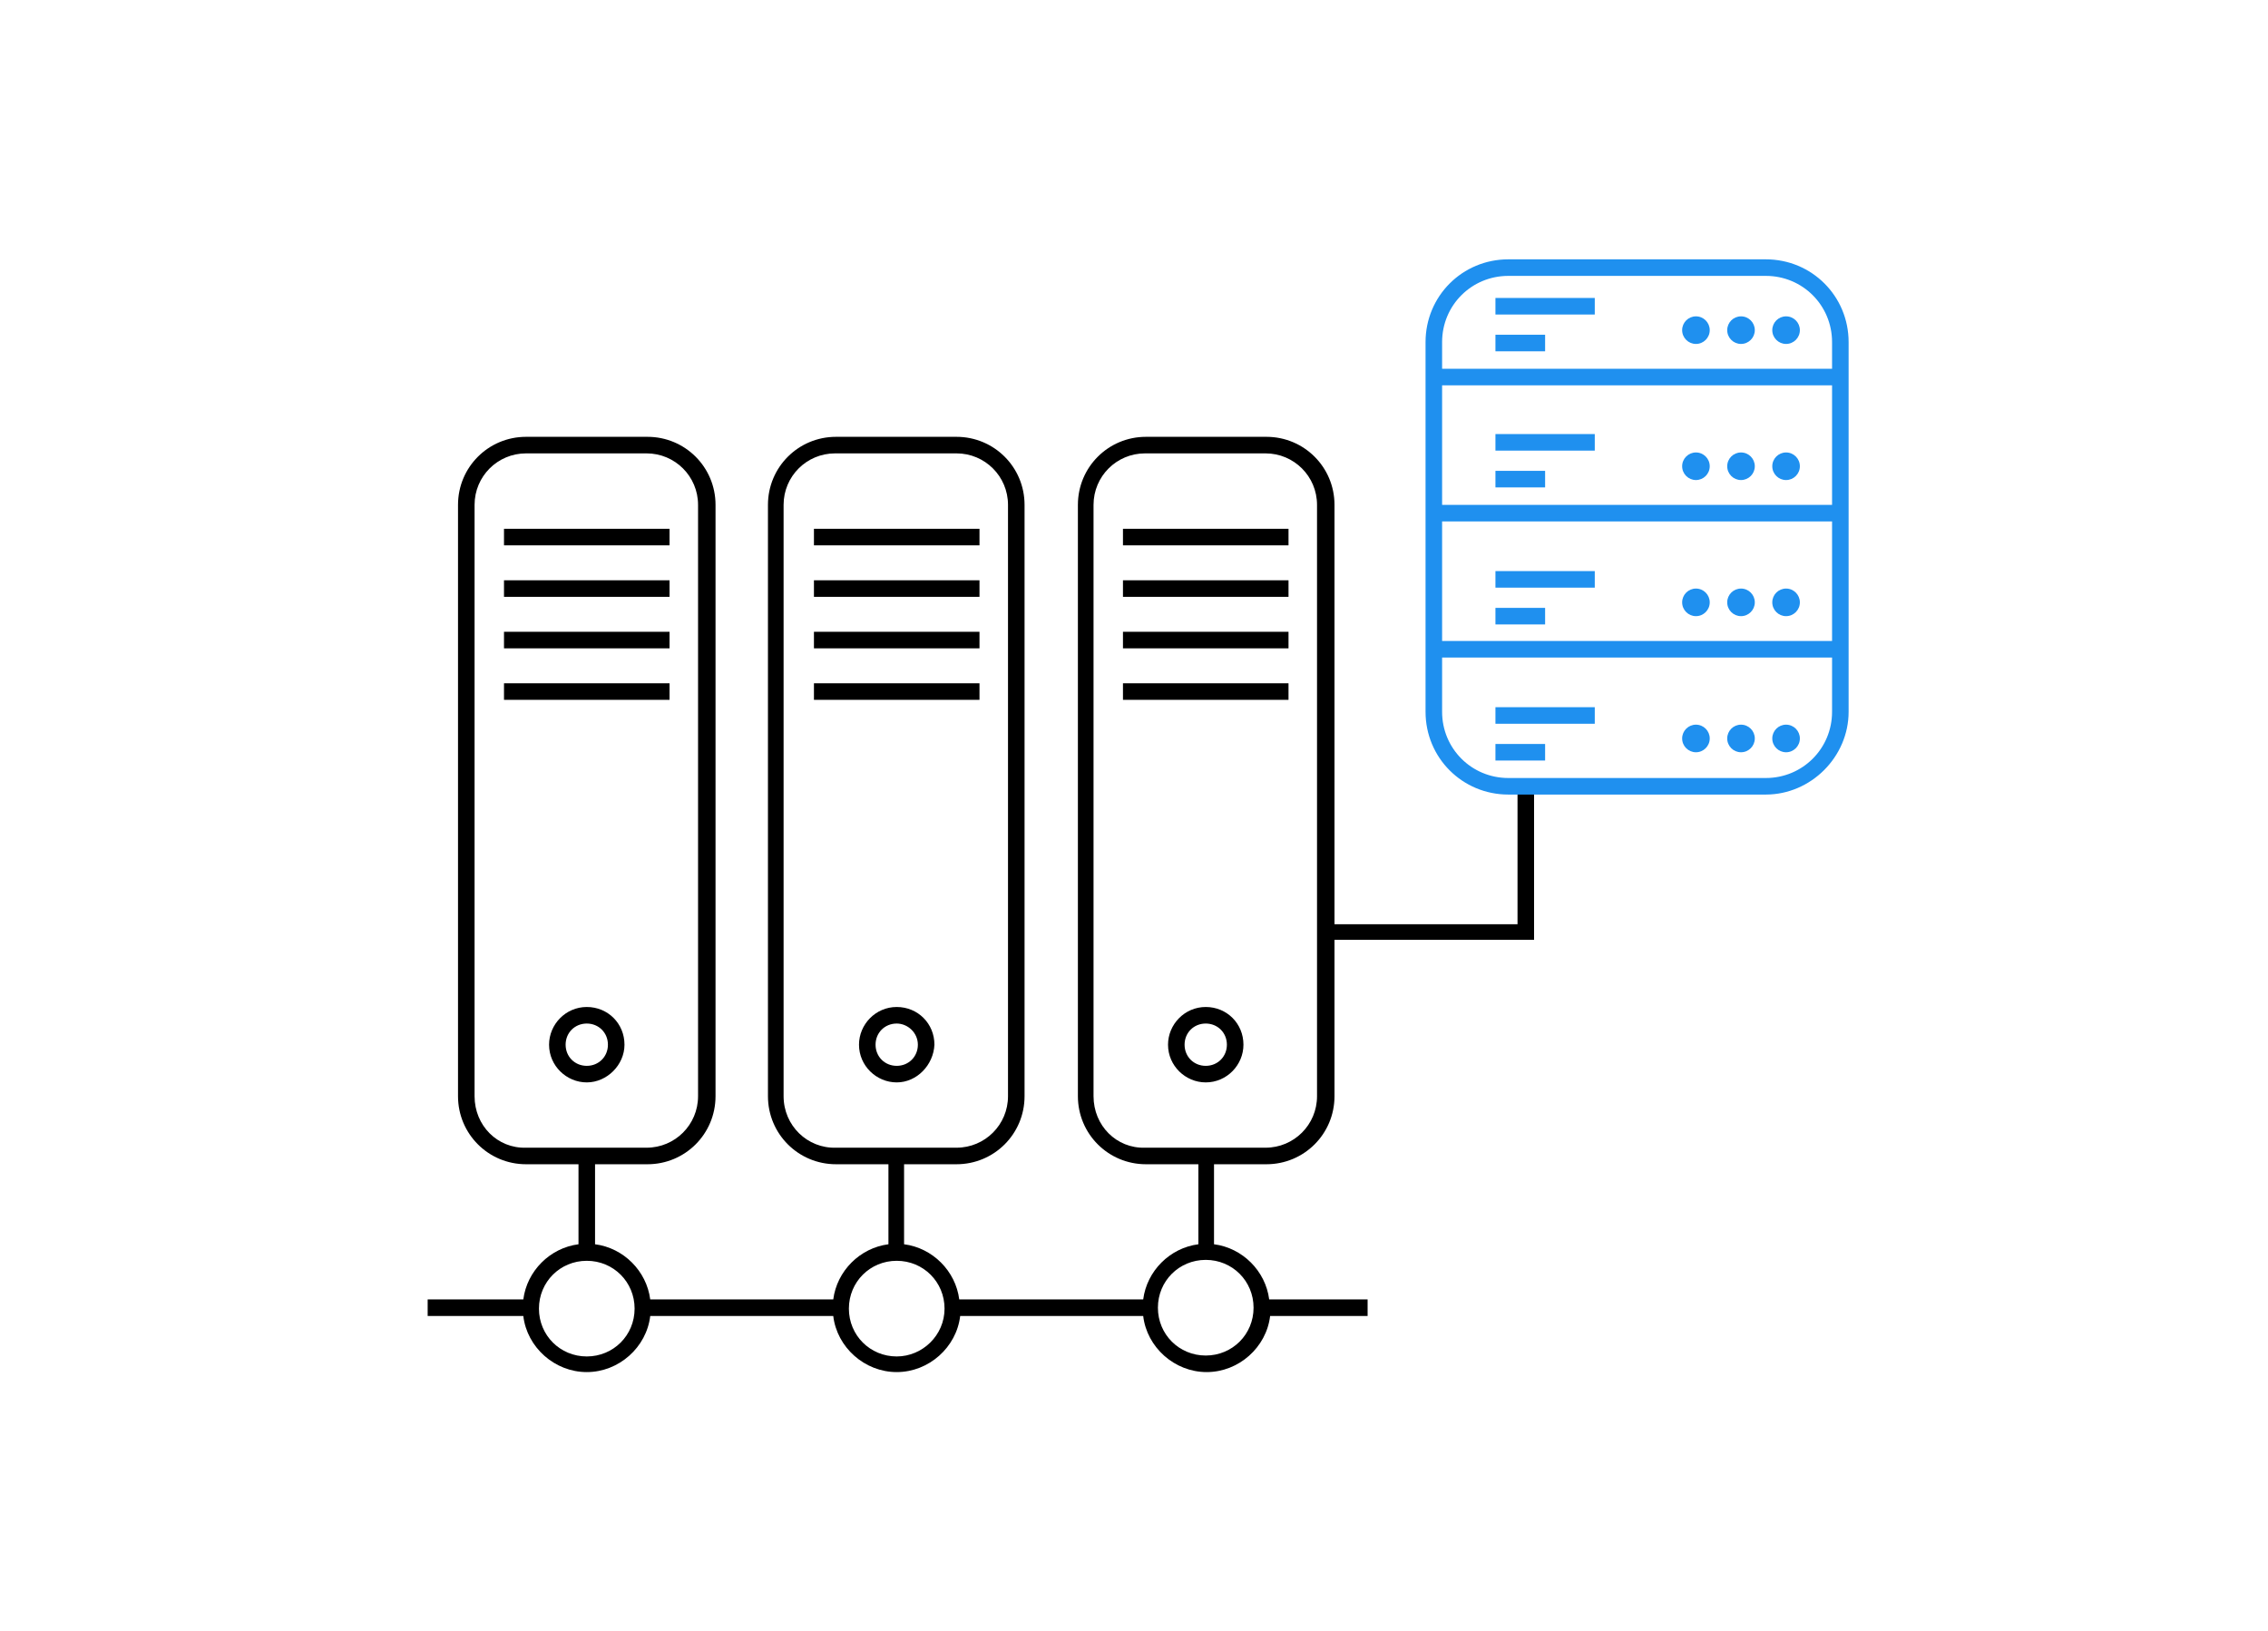 <?xml version="1.0" encoding="utf-8"?>
<!-- Generator: Adobe Illustrator 22.0.1, SVG Export Plug-In . SVG Version: 6.00 Build 0)  -->
<svg version="1.1" id="Слой_1" xmlns="http://www.w3.org/2000/svg" xmlns:xlink="http://www.w3.org/1999/xlink" x="0px" y="0px"
	 viewBox="0 0 246.6 177.4" style="enable-background:new 0 0 246.6 177.4;" xml:space="preserve">
<style type="text/css">
	.st0{fill:#1F90EF;}
</style>
<g>
	<path d="M63.8,117.7c-2.2,0-4.1-1.8-4.1-4.1c0-2.2,1.8-4.1,4.1-4.1s4.1,1.8,4.1,4.1C67.9,115.8,66,117.7,63.8,117.7z M63.8,111.3
		c-1.3,0-2.3,1-2.3,2.3c0,1.3,1,2.3,2.3,2.3s2.3-1,2.3-2.3C66.1,112.3,65.1,111.3,63.8,111.3z"/>
	<path d="M97.5,117.7c-2.2,0-4.1-1.8-4.1-4.1c0-2.2,1.8-4.1,4.1-4.1s4.1,1.8,4.1,4.1C101.5,115.8,99.7,117.7,97.5,117.7z
		 M97.5,111.3c-1.3,0-2.3,1-2.3,2.3c0,1.3,1,2.3,2.3,2.3c1.3,0,2.3-1,2.3-2.3C99.8,112.3,98.7,111.3,97.5,111.3z"/>
	<path d="M131.1,117.7c-2.2,0-4.1-1.8-4.1-4.1c0-2.2,1.8-4.1,4.1-4.1s4.1,1.8,4.1,4.1C135.2,115.8,133.4,117.7,131.1,117.7z
		 M131.1,111.3c-1.3,0-2.3,1-2.3,2.3c0,1.3,1,2.3,2.3,2.3s2.3-1,2.3-2.3C133.4,112.3,132.4,111.3,131.1,111.3z"/>
	<g>
		<rect x="54.8" y="57.5" width="18" height="1.8"/>
		<rect x="54.8" y="63.1" width="18" height="1.8"/>
		<rect x="54.8" y="68.7" width="18" height="1.8"/>
		<rect x="54.8" y="74.3" width="18" height="1.8"/>
		<rect x="88.5" y="57.5" width="18" height="1.8"/>
		<rect x="88.5" y="63.1" width="18" height="1.8"/>
		<rect x="88.5" y="68.7" width="18" height="1.8"/>
		<rect x="88.5" y="74.3" width="18" height="1.8"/>
		<path d="M137.7,126.6c4.1,0,7.4-3.3,7.4-7.4v-17h21.7V85H165v15.5h-19.9V54.9c0-4.1-3.3-7.4-7.4-7.4h-13.1c-4.1,0-7.4,3.3-7.4,7.4
			v64.3c0,4.1,3.3,7.4,7.4,7.4h5.7v8.7c-3.1,0.4-5.6,2.9-6,6H115h-1.2h-9.5c-0.4-3.1-2.9-5.6-6-6v-8.7h5.7c4.1,0,7.4-3.3,7.4-7.4
			V54.9c0-4.1-3.3-7.4-7.4-7.4H90.9c-4.1,0-7.4,3.3-7.4,7.4v64.3c0,4.1,3.3,7.4,7.4,7.4h5.7v8.7c-3.1,0.4-5.6,2.9-6,6h-9.2h-1.2
			h-9.5c-0.4-3.1-2.9-5.6-6-6v-8.7h5.7c4.1,0,7.4-3.3,7.4-7.4V54.9c0-4.1-3.3-7.4-7.4-7.4H57.2c-4.1,0-7.4,3.3-7.4,7.4v64.3
			c0,4.1,3.3,7.4,7.4,7.4h5.7v8.7c-3.1,0.4-5.6,2.9-6,6H46.5v1.8h10.4c0.4,3.4,3.4,6.1,6.9,6.1s6.5-2.7,6.9-6.1h9.5h1.2h9.2
			c0.4,3.4,3.4,6.1,6.9,6.1s6.5-2.7,6.9-6.1h9.5h1.2h9.2c0.4,3.4,3.4,6.1,6.9,6.1s6.5-2.7,6.9-6.1h10.6v-1.8H138
			c-0.4-3.1-2.9-5.6-6-6v-8.7H137.7z M85.2,119.2V54.9c0-3.1,2.5-5.6,5.6-5.6H104c3.1,0,5.6,2.5,5.6,5.6v64.3c0,3.1-2.5,5.6-5.6,5.6
			H90.9C87.8,124.9,85.2,122.4,85.2,119.2z M51.6,119.2V54.9c0-3.1,2.5-5.6,5.6-5.6h13.1c3.1,0,5.6,2.5,5.6,5.6v64.3
			c0,3.1-2.5,5.6-5.6,5.6H57.2C54.1,124.9,51.6,122.4,51.6,119.2z M63.8,147.5c-2.9,0-5.2-2.3-5.2-5.2s2.3-5.2,5.2-5.2
			s5.2,2.3,5.2,5.2S66.7,147.5,63.8,147.5z M97.5,147.5c-2.9,0-5.2-2.3-5.2-5.2s2.3-5.2,5.2-5.2s5.2,2.3,5.2,5.2
			S100.3,147.5,97.5,147.5z M136.3,142.2c0,2.9-2.3,5.2-5.2,5.2s-5.2-2.3-5.2-5.2s2.3-5.2,5.2-5.2S136.3,139.3,136.3,142.2z
			 M118.9,119.2V54.9c0-3.1,2.5-5.6,5.6-5.6h13.1c3.1,0,5.6,2.5,5.6,5.6v64.3c0,3.1-2.5,5.6-5.6,5.6h-13.1
			C121.4,124.9,118.9,122.4,118.9,119.2z"/>
		<rect x="122.1" y="57.5" width="18" height="1.8"/>
		<rect x="122.1" y="63.1" width="18" height="1.8"/>
		<rect x="122.1" y="68.7" width="18" height="1.8"/>
		<rect x="122.1" y="74.3" width="18" height="1.8"/>
	</g>
	<g>
		<path class="st0" d="M192,86.4h-28c-5,0-9-4-9-9V37.2c0-5,4-9,9-9h28c5,0,9,4,9,9v40.2C201,82.3,196.9,86.4,192,86.4z M164,30
			c-4,0-7.2,3.2-7.2,7.2v40.2c0,4,3.2,7.2,7.2,7.2h28c4,0,7.2-3.2,7.2-7.2V37.2c0-4-3.2-7.2-7.2-7.2H164z"/>
		<rect x="155.9" y="40.1" class="st0" width="44.2" height="1.8"/>
		<rect x="162.6" y="32.4" class="st0" width="10.8" height="1.8"/>
		<rect x="162.6" y="36.4" class="st0" width="5.4" height="1.8"/>
		<circle class="st0" cx="194.2" cy="35.9" r="1.5"/>
		<circle class="st0" cx="189.3" cy="35.9" r="1.5"/>
		<circle class="st0" cx="184.4" cy="35.9" r="1.5"/>
		<rect x="155.9" y="54.9" class="st0" width="44.2" height="1.8"/>
		<rect x="162.6" y="47.2" class="st0" width="10.8" height="1.8"/>
		<rect x="162.6" y="51.2" class="st0" width="5.4" height="1.8"/>
		<circle class="st0" cx="194.2" cy="50.7" r="1.5"/>
		<circle class="st0" cx="189.3" cy="50.7" r="1.5"/>
		<circle class="st0" cx="184.4" cy="50.7" r="1.5"/>
		<rect x="155.9" y="69.7" class="st0" width="44.2" height="1.8"/>
		<rect x="162.6" y="62.1" class="st0" width="10.8" height="1.8"/>
		<rect x="162.6" y="66.1" class="st0" width="5.4" height="1.8"/>
		<circle class="st0" cx="194.2" cy="65.5" r="1.5"/>
		<circle class="st0" cx="189.3" cy="65.5" r="1.5"/>
		<circle class="st0" cx="184.4" cy="65.5" r="1.5"/>
		<rect x="162.6" y="76.9" class="st0" width="10.8" height="1.8"/>
		<rect x="162.6" y="80.9" class="st0" width="5.4" height="1.8"/>
		<circle class="st0" cx="194.2" cy="80.3" r="1.5"/>
		<circle class="st0" cx="189.3" cy="80.3" r="1.5"/>
		<circle class="st0" cx="184.4" cy="80.3" r="1.5"/>
	</g>
</g>
</svg>
